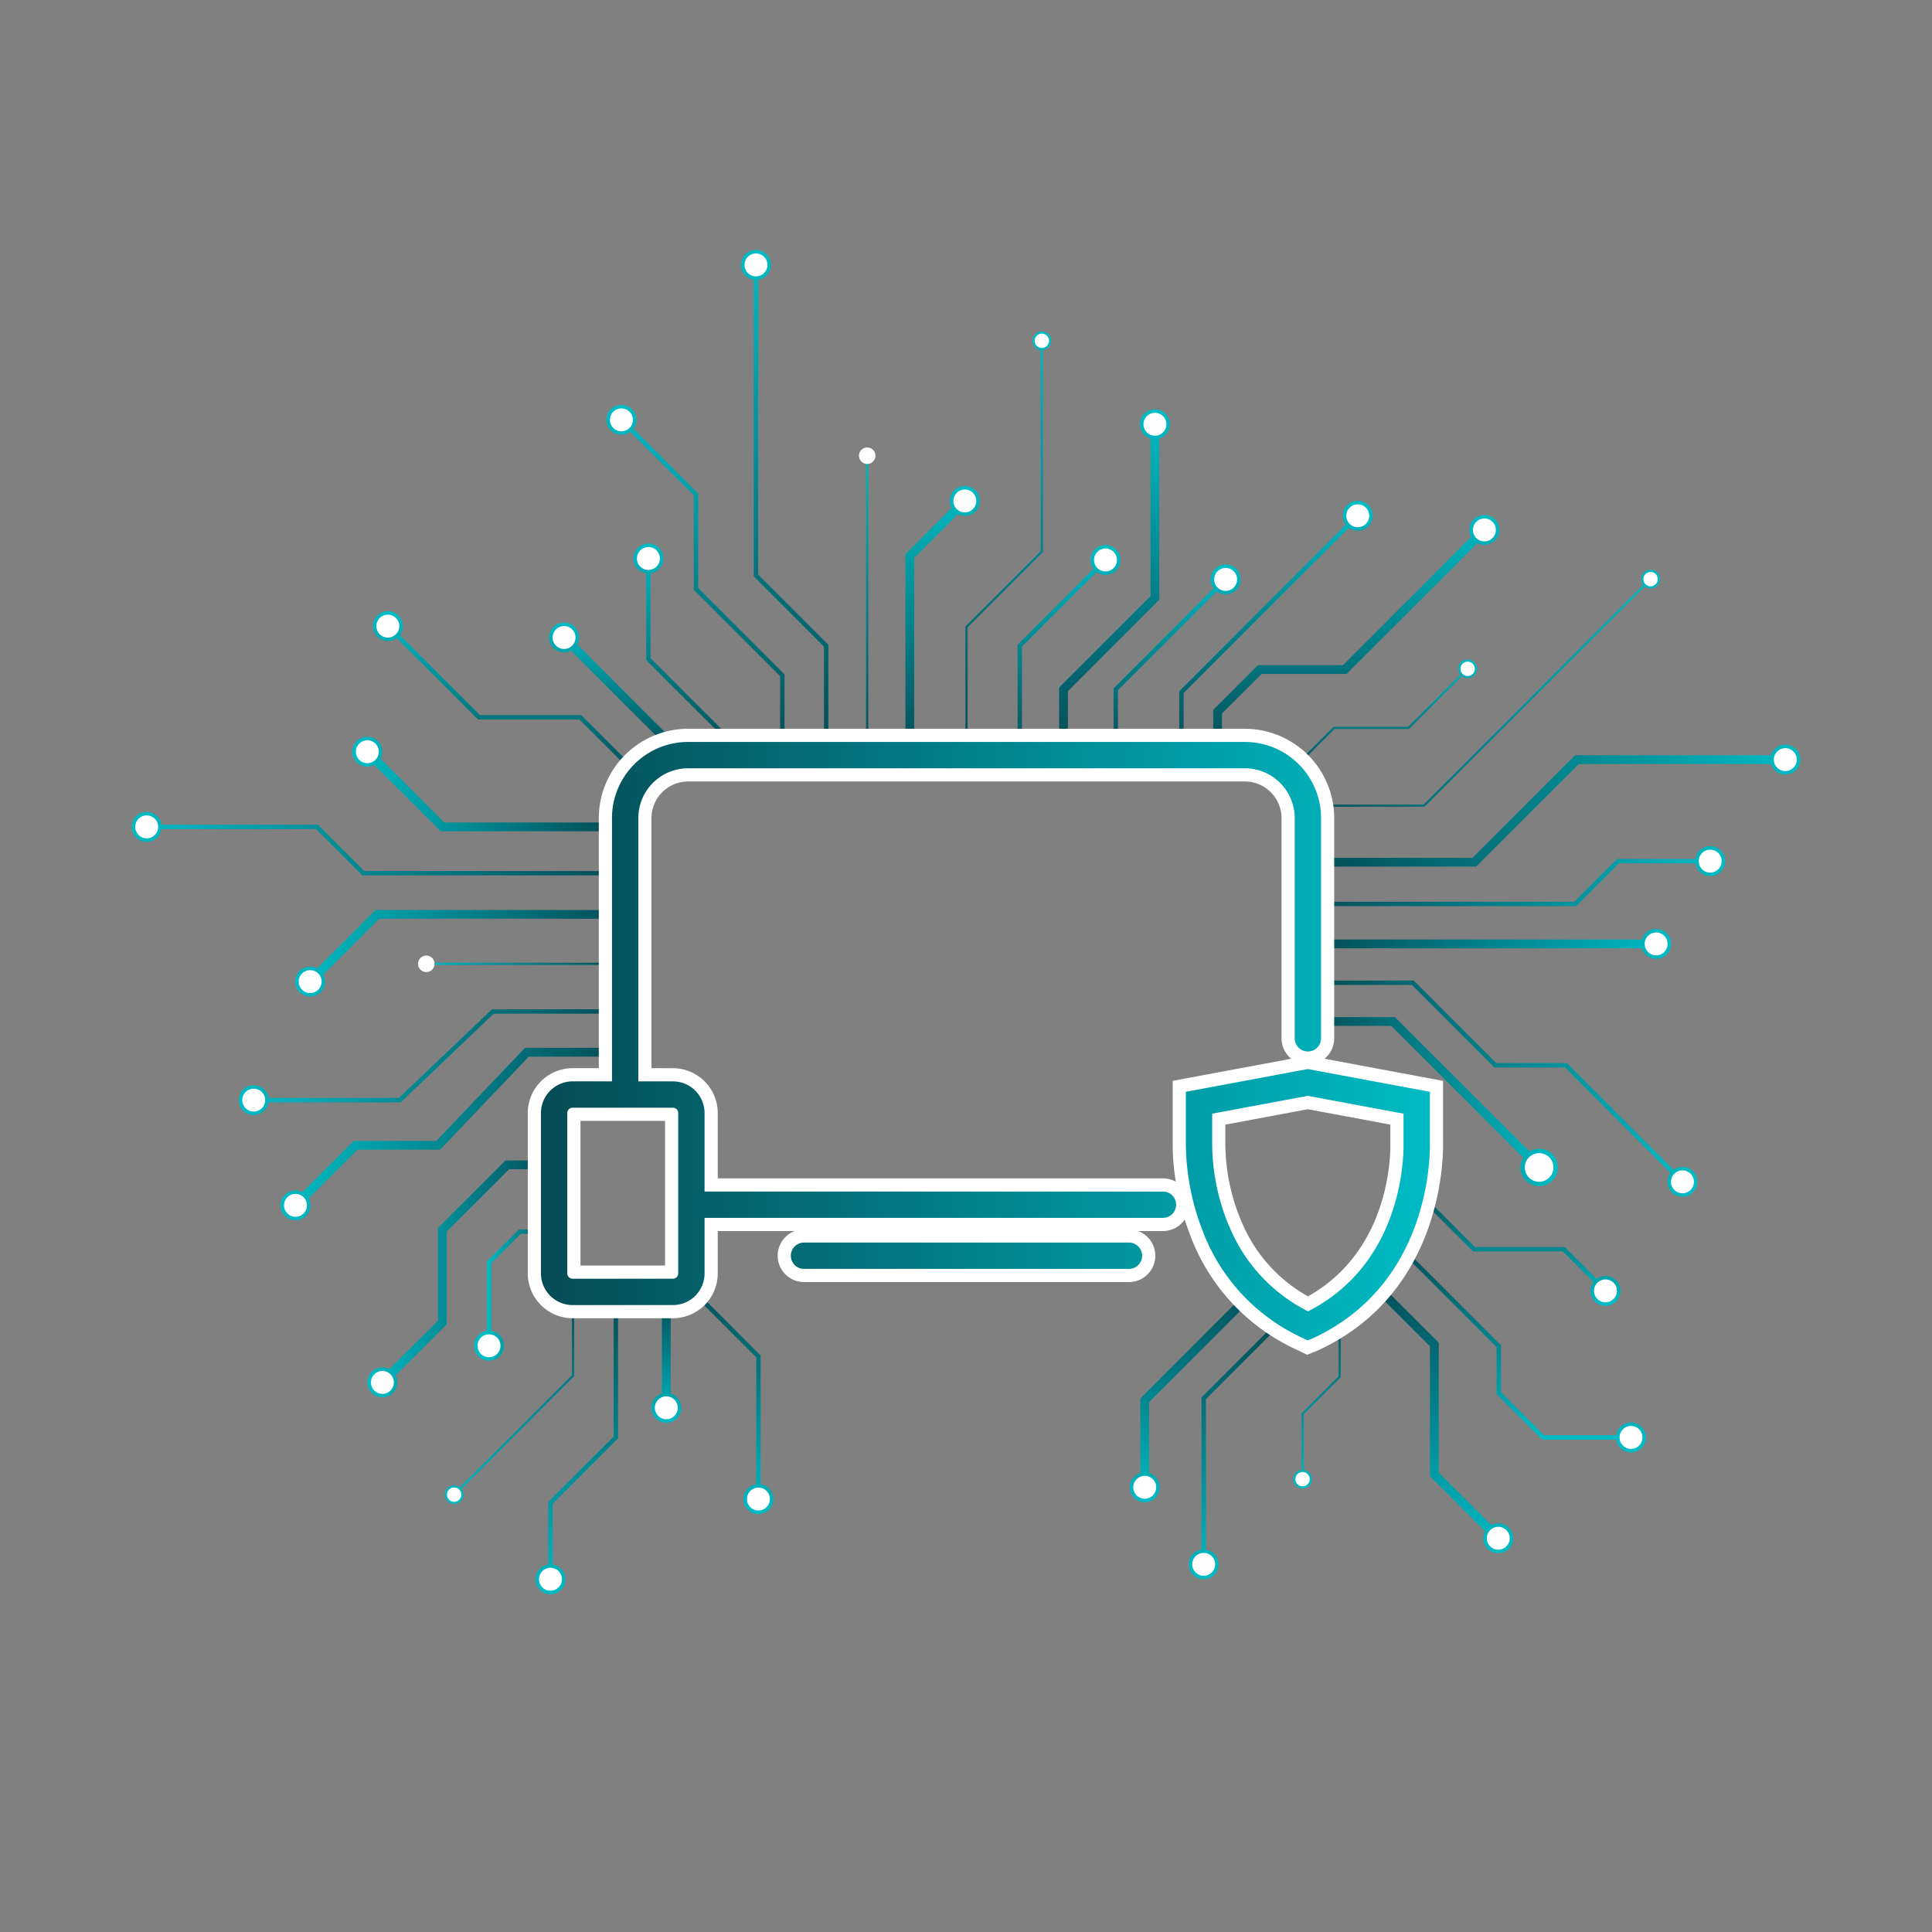 <svg viewBox="0 0 440 440" xmlns:xlink="http://www.w3.org/1999/xlink" xmlns="http://www.w3.org/2000/svg"><rect x="0" y="0" width="440" height="440" fill="#808080" stroke="none"/><defs><linearGradient gradientUnits="userSpaceOnUse" y2="292.42" x2="273.441" y1="342.127" x1="273.441" id="linear-gradient-q"><stop stop-color="#00bcc5" offset="0"></stop><stop stop-color="#054b55" offset="1"></stop></linearGradient><linearGradient xlink:href="#linear-gradient-q" y2="292.42" x2="260.706" y1="342.127" x1="260.706" id="linear-gradient-2q"></linearGradient><linearGradient xlink:href="#linear-gradient-q" y2="300.293" x2="282.964" y1="359.674" x1="282.964" id="linear-gradient-3q"></linearGradient><linearGradient xlink:href="#linear-gradient-q" y2="300.293" x2="274.134" y1="359.674" x1="274.134" id="linear-gradient-4q"></linearGradient><linearGradient xlink:href="#linear-gradient-q" y2="290.569" x2="326.54" y1="353.447" x1="326.54" id="linear-gradient-5q"></linearGradient><linearGradient xlink:href="#linear-gradient-q" y2="290.569" x2="341.222" y1="353.447" x1="341.222" id="linear-gradient-6q"></linearGradient><linearGradient xlink:href="#linear-gradient-q" y2="282.632" x2="344.508" y1="327.868" x1="344.508" id="linear-gradient-7q"></linearGradient><linearGradient xlink:href="#linear-gradient-q" y2="282.632" x2="371.452" y1="327.868" x1="371.452" id="linear-gradient-8q"></linearGradient><linearGradient xlink:href="#linear-gradient-q" y2="270.481" x2="343.889" y1="296.754" x1="343.889" id="linear-gradient-9q"></linearGradient><linearGradient xlink:href="#linear-gradient-q" y2="270.481" x2="365.636" y1="296.754" x1="365.636" id="linear-gradient-10q"></linearGradient><linearGradient xlink:href="#linear-gradient-q" y2="295.677" x2="300.87" y1="338.997" x1="300.87" id="linear-gradient-11q"></linearGradient><linearGradient xlink:href="#linear-gradient-q" y2="295.677" x2="296.651" y1="338.997" x1="296.651" id="linear-gradient-12q"></linearGradient><linearGradient gradientUnits="userSpaceOnUse" y2="200.991" x2="392.889" y1="200.991" x1="296.3" id="linear-gradient-13q"><stop stop-color="#054b55" offset="0"></stop><stop stop-color="#00bcc5" offset="1"></stop></linearGradient><linearGradient xlink:href="#linear-gradient-13q" y2="196.117" x2="392.889" y1="196.117" x1="296.3" id="linear-gradient-14q"></linearGradient><linearGradient xlink:href="#linear-gradient-13q" y2="214.967" x2="380.579" y1="214.967" x1="298.369" id="linear-gradient-15q"></linearGradient><linearGradient xlink:href="#linear-gradient-13q" y2="214.967" x2="380.579" y1="214.967" x1="298.369" id="linear-gradient-16q"></linearGradient><linearGradient xlink:href="#linear-gradient-13q" y2="249.186" x2="354.245" y1="249.186" x1="298.089" id="linear-gradient-17q"></linearGradient><linearGradient xlink:href="#linear-gradient-13q" y2="265.879" x2="354.245" y1="265.879" x1="298.089" id="linear-gradient-18q"></linearGradient><linearGradient xlink:href="#linear-gradient-13q" y2="246.471" x2="385.93" y1="246.471" x1="298.369" id="linear-gradient-19q"></linearGradient><linearGradient xlink:href="#linear-gradient-13q" y2="269.151" x2="385.93" y1="269.151" x1="298.369" id="linear-gradient-20q"></linearGradient><linearGradient xlink:href="#linear-gradient-13q" y2="184.68" x2="410" y1="184.68" x1="297.86" id="linear-gradient-21q"></linearGradient><linearGradient xlink:href="#linear-gradient-13q" y2="172.997" x2="410" y1="172.997" x1="297.86" id="linear-gradient-22q"></linearGradient><linearGradient xlink:href="#linear-gradient-q" y2="256.988" x2="141.83" y1="256.988" x1="64.18" id="linear-gradient-23q"></linearGradient><linearGradient xlink:href="#linear-gradient-q" y2="274.513" x2="141.83" y1="274.513" x1="64.18" id="linear-gradient-24q"></linearGradient><linearGradient xlink:href="#linear-gradient-q" y2="240.452" x2="141.83" y1="240.452" x1="54.379" id="linear-gradient-25q"></linearGradient><linearGradient xlink:href="#linear-gradient-q" y2="250.553" x2="141.83" y1="250.553" x1="54.379" id="linear-gradient-26q"></linearGradient><linearGradient xlink:href="#linear-gradient-q" y2="219.506" x2="141.83" y1="219.506" x1="94.959" id="linear-gradient-27q"></linearGradient><linearGradient xlink:href="#linear-gradient-q" y2="215.812" x2="141.83" y1="215.812" x1="67.517" id="linear-gradient-29q"></linearGradient><linearGradient xlink:href="#linear-gradient-q" y2="223.555" x2="141.83" y1="223.555" x1="67.517" id="linear-gradient-30q"></linearGradient><linearGradient xlink:href="#linear-gradient-q" y2="193.59" x2="141.83" y1="193.59" x1="30" id="linear-gradient-31q"></linearGradient><linearGradient xlink:href="#linear-gradient-q" y2="188.315" x2="141.83" y1="188.315" x1="30" id="linear-gradient-32q"></linearGradient><linearGradient xlink:href="#linear-gradient-q" y2="179.843" x2="139.374" y1="179.843" x1="80.539" id="linear-gradient-33q"></linearGradient><linearGradient xlink:href="#linear-gradient-q" y2="171.198" x2="139.374" y1="171.198" x1="80.539" id="linear-gradient-34q"></linearGradient><linearGradient xlink:href="#linear-gradient-13q" y2="139.832" x2="117.072" y1="177.468" x1="117.072" id="linear-gradient-35q"></linearGradient><linearGradient xlink:href="#linear-gradient-13q" y2="139.832" x2="88.325" y1="177.468" x1="88.325" id="linear-gradient-36q"></linearGradient><linearGradient xlink:href="#linear-gradient-13q" y2="142.072" x2="141.402" y1="171.896" x1="141.402" id="linear-gradient-37q"></linearGradient><linearGradient xlink:href="#linear-gradient-13q" y2="142.072" x2="128.462" y1="171.896" x1="128.462" id="linear-gradient-38q"></linearGradient><linearGradient xlink:href="#linear-gradient-13q" y2="123.785" x2="158.136" y1="171.543" x1="158.136" id="linear-gradient-39q"></linearGradient><linearGradient xlink:href="#linear-gradient-13q" y2="123.785" x2="147.671" y1="171.543" x1="147.671" id="linear-gradient-40q"></linearGradient><linearGradient xlink:href="#linear-gradient-13q" y2="92.859" x2="159.857" y1="171.189" x1="159.857" id="linear-gradient-41q"></linearGradient><linearGradient xlink:href="#linear-gradient-13q" y2="92.859" x2="141.524" y1="171.189" x1="141.524" id="linear-gradient-42q"></linearGradient><linearGradient xlink:href="#linear-gradient-13q" y2="56.925" x2="180.162" y1="171.189" x1="180.162" id="linear-gradient-43q"></linearGradient><linearGradient xlink:href="#linear-gradient-13q" y2="56.925" x2="172.167" y1="171.189" x1="172.167" id="linear-gradient-44q"></linearGradient><linearGradient xlink:href="#linear-gradient-13q" y2="101.652" x2="197.499" y1="171.997" x1="197.499" id="linear-gradient-45q"></linearGradient><linearGradient xlink:href="#linear-gradient-13q" y2="110.97" x2="213.385" y1="171.997" x1="213.385" id="linear-gradient-47q"></linearGradient><linearGradient xlink:href="#linear-gradient-13q" y2="110.964" x2="219.734" y1="171.991" x1="219.734" id="linear-gradient-48q"></linearGradient><linearGradient xlink:href="#linear-gradient-13q" y2="75.484" x2="228.695" y1="171.997" x1="228.695" id="linear-gradient-49q"></linearGradient><linearGradient xlink:href="#linear-gradient-13q" y2="75.484" x2="237.276" y1="171.997" x1="237.276" id="linear-gradient-50q"></linearGradient><linearGradient xlink:href="#linear-gradient-13q" y2="124.766" x2="241.998" y1="172.997" x1="241.998" id="linear-gradient-51q"></linearGradient><linearGradient xlink:href="#linear-gradient-13q" y2="124.766" x2="251.77" y1="172.997" x1="251.77" id="linear-gradient-52q"></linearGradient><linearGradient xlink:href="#linear-gradient-13q" y2="157.69" x2="377.589" y1="157.69" x1="297.86" id="linear-gradient-53q"></linearGradient><linearGradient xlink:href="#linear-gradient-13q" y2="131.894" x2="377.59" y1="131.894" x1="297.86" id="linear-gradient-54q"></linearGradient><linearGradient xlink:href="#linear-gradient-13q" y2="114.699" x2="289.129" y1="171.189" x1="289.129" id="linear-gradient-55q"></linearGradient><linearGradient xlink:href="#linear-gradient-13q" y2="114.699" x2="309.22" y1="171.189" x1="309.22" id="linear-gradient-56q"></linearGradient><linearGradient xlink:href="#linear-gradient-13q" y2="93.212" x2="252.62" y1="171.189" x1="252.62" id="linear-gradient-57q"></linearGradient><linearGradient xlink:href="#linear-gradient-13q" y2="93.213" x2="263.024" y1="171.189" x1="263.024" id="linear-gradient-58q"></linearGradient><linearGradient xlink:href="#linear-gradient-13q" y2="129.196" x2="266.607" y1="171.189" x1="266.607" id="linear-gradient-59q"></linearGradient><linearGradient xlink:href="#linear-gradient-13q" y2="129.196" x2="279.127" y1="171.189" x1="279.127" id="linear-gradient-60q"></linearGradient><linearGradient xlink:href="#linear-gradient-13q" y2="150.644" x2="314.032" y1="176.036" x1="314.032" id="linear-gradient-61q"></linearGradient><linearGradient xlink:href="#linear-gradient-13q" y2="150.644" x2="334.247" y1="176.036" x1="334.247" id="linear-gradient-62q"></linearGradient><linearGradient xlink:href="#linear-gradient-13q" y2="117.573" x2="307.596" y1="171.189" x1="307.596" id="linear-gradient-63q"></linearGradient><linearGradient xlink:href="#linear-gradient-13q" y2="117.573" x2="338.063" y1="171.189" x1="338.063" id="linear-gradient-64q"></linearGradient><linearGradient xlink:href="#linear-gradient-q" y2="289.973" x2="126.052" y1="289.973" x1="83.968" id="linear-gradient-65q"></linearGradient><linearGradient xlink:href="#linear-gradient-q" y2="314.836" x2="126.052" y1="314.836" x1="83.968" id="linear-gradient-66q"></linearGradient><linearGradient xlink:href="#linear-gradient-q" y2="293.325" x2="126.052" y1="293.325" x1="110.873" id="linear-gradient-67q"></linearGradient><linearGradient xlink:href="#linear-gradient-q" y2="306.49" x2="126.052" y1="306.49" x1="110.873" id="linear-gradient-68q"></linearGradient><linearGradient xlink:href="#linear-gradient-q" y2="295.194" x2="116.964" y1="342.082" x1="116.964" id="linear-gradient-69q"></linearGradient><linearGradient xlink:href="#linear-gradient-q" y2="295.194" x2="103.424" y1="342.082" x1="103.424" id="linear-gradient-70q"></linearGradient><linearGradient xlink:href="#linear-gradient-q" y2="295.39" x2="151.748" y1="324.025" x1="151.748" id="linear-gradient-71q"></linearGradient><linearGradient xlink:href="#linear-gradient-q" y2="295.391" x2="151.748" y1="324.025" x1="151.748" id="linear-gradient-72q"></linearGradient><linearGradient xlink:href="#linear-gradient-q" y2="291.84" x2="164.441" y1="344.81" x1="164.441" id="linear-gradient-73q"></linearGradient><linearGradient xlink:href="#linear-gradient-q" y2="291.84" x2="172.727" y1="344.81" x1="172.727" id="linear-gradient-74q"></linearGradient><linearGradient xlink:href="#linear-gradient-q" y2="295.194" x2="132.809" y1="363.075" x1="132.809" id="linear-gradient-75q"></linearGradient><linearGradient xlink:href="#linear-gradient-q" y2="295.194" x2="125.361" y1="363.075" x1="125.361" id="linear-gradient-76q"></linearGradient><linearGradient xlink:href="#linear-gradient-13q" y2="237.192" x2="327.153" y1="237.192" x1="121.697" id="linear-gradient-77q"></linearGradient></defs><polyline stroke="url(#linear-gradient-q)" stroke-width="2" stroke-miterlimit="10" fill="none" points="286.468 293.127 260.706 318.889 260.706 338.889"></polyline><path fill="#fff" d="M257.7,338.719a3.008,3.008,0,1,0,3.008-3.008A3.008,3.008,0,0,0,257.7,338.719Z"></path><path fill="url(#linear-gradient-2q)" d="M257.3,338.719a3.408,3.408,0,1,1,3.408,3.408,3.412,3.412,0,0,1-3.408-3.408Zm6.016,0a2.608,2.608,0,1,0-2.608,2.608,2.61,2.61,0,0,0,2.608-2.608Z"></path><polyline stroke="url(#linear-gradient-3q)" stroke-miterlimit="10" fill="none" points="291.94 300.646 274.134 318.453 274.134 356.436"></polyline><circle fill="#fff" r="3.008" cy="356.266" cx="274.134"></circle><path fill="url(#linear-gradient-4q)" d="M270.726,356.266a3.408,3.408,0,1,1,3.408,3.408,3.412,3.412,0,0,1-3.408-3.408Zm6.015,0a2.608,2.608,0,1,0-2.607,2.608,2.61,2.61,0,0,0,2.607-2.608Z"></path><polyline stroke="url(#linear-gradient-5q)" stroke-width="2" stroke-miterlimit="10" fill="none" points="311.737 291.276 326.665 306.204 326.665 335.773 341.343 350.451"></polyline><path fill="#fff" d="M339.1,352.457a3.008,3.008,0,1,0,0-4.254A3.008,3.008,0,0,0,339.1,352.457Z"></path><path fill="url(#linear-gradient-6q)" d="M338.812,352.74a3.408,3.408,0,1,1,4.82,0,3.413,3.413,0,0,1-4.82,0Zm4.254-4.254a2.608,2.608,0,1,0,0,3.688,2.61,2.61,0,0,0,0-3.688Z"></path><polyline stroke="url(#linear-gradient-7q)" stroke-miterlimit="10" fill="none" points="317.747 282.985 341.339 306.578 341.339 317.283 351.424 327.368 371.622 327.368"></polyline><path fill="#fff" d="M371.452,330.376a3.008,3.008,0,1,0-3.008-3.008A3.008,3.008,0,0,0,371.452,330.376Z"></path><path fill="url(#linear-gradient-8q)" d="M371.452,330.776a3.408,3.408,0,1,1,3.408-3.408,3.412,3.412,0,0,1-3.408,3.408Zm0-6.016a2.608,2.608,0,1,0,2.608,2.608,2.611,2.611,0,0,0-2.608-2.608Z"></path><polyline stroke="url(#linear-gradient-9q)" stroke-miterlimit="10" fill="none" points="322.021 270.835 335.68 284.494 356.139 284.494 365.757 294.111"></polyline><path fill="#fff" d="M363.509,296.118a3.008,3.008,0,1,0,0-4.254A3.009,3.009,0,0,0,363.509,296.118Z"></path><path fill="url(#linear-gradient-10q)" d="M363.226,296.4a3.408,3.408,0,1,1,4.82,0,3.413,3.413,0,0,1-4.82,0Zm4.254-4.253a2.608,2.608,0,1,0,0,3.688,2.61,2.61,0,0,0,0-3.688Z"></path><polyline stroke="url(#linear-gradient-11q)" stroke-width="0.5" stroke-miterlimit="10" fill="none" points="305.089 295.677 305.089 313.549 296.651 321.987 296.651 336.973"></polyline><path fill="#fff" d="M294.771,336.867a1.88,1.88,0,1,0,1.88-1.88A1.88,1.88,0,0,0,294.771,336.867Z"></path><path fill="url(#linear-gradient-12q)" d="M294.521,336.867a2.13,2.13,0,1,1,2.13,2.13,2.132,2.132,0,0,1-2.13-2.13Zm3.76,0a1.63,1.63,0,1,0-1.63,1.63,1.632,1.632,0,0,0,1.63-1.63Z"></path><polyline stroke="url(#linear-gradient-13q)" stroke-miterlimit="10" fill="none" points="296.3 205.864 358.754 205.864 368.5 196.117 389.652 196.117"></polyline><path fill="#fff" d="M389.481,199.125a3.008,3.008,0,1,0-3.007-3.008A3.008,3.008,0,0,0,389.481,199.125Z"></path><path fill="url(#linear-gradient-14q)" d="M389.481,199.525a3.408,3.408,0,1,1,3.408-3.408,3.411,3.411,0,0,1-3.408,3.408Zm0-6.015a2.608,2.608,0,1,0,2.608,2.607,2.609,2.609,0,0,0-2.608-2.607Z"></path><line stroke="url(#linear-gradient-15q)" stroke-width="2" stroke-miterlimit="10" fill="none" y2="214.967" x2="377.341" y1="214.967" x1="298.369"></line><circle fill="#fff" r="3.008" cy="214.967" cx="377.171"></circle><path fill="url(#linear-gradient-16q)" d="M377.171,218.375a3.408,3.408,0,1,1,3.408-3.408,3.412,3.412,0,0,1-3.408,3.408Zm0-6.016a2.608,2.608,0,1,0,2.608,2.608,2.611,2.611,0,0,0-2.608-2.608Z"></path><polyline stroke="url(#linear-gradient-17q)" stroke-width="2" stroke-miterlimit="10" fill="none" points="298.089 232.635 317.282 232.635 350.677 266.03"></polyline><path fill="#fff" d="M347.867,268.538a3.76,3.76,0,1,0,0-5.317A3.761,3.761,0,0,0,347.867,268.538Z"></path><path fill="url(#linear-gradient-18q)" d="M347.514,268.891a4.26,4.26,0,1,1,6.024,0,4.264,4.264,0,0,1-6.024,0Zm5.317-5.317a3.26,3.26,0,1,0,0,4.61,3.263,3.263,0,0,0,0-4.61C351.56,262.3,354.1,264.846,352.831,263.574Z"></path><polyline stroke="url(#linear-gradient-19q)" stroke-miterlimit="10" fill="none" points="298.369 223.816 321.754 223.816 340.558 242.62 356.636 242.62 383.287 269.272"></polyline><circle fill="#fff" r="3.008" cy="269.151" cx="383.167"></circle><path fill="url(#linear-gradient-20q)" d="M380.757,271.561a3.408,3.408,0,1,1,4.82,0,3.413,3.413,0,0,1-4.82,0Zm4.254-4.254a2.608,2.608,0,1,0,0,3.688,2.61,2.61,0,0,0,0-3.688Z"></path><polyline stroke="url(#linear-gradient-21q)" stroke-width="2" stroke-miterlimit="10" fill="none" points="297.86 196.363 335.779 196.363 359.145 172.997 406.763 172.997"></polyline><path fill="#fff" d="M406.592,176A3.008,3.008,0,1,0,403.584,173,3.008,3.008,0,0,0,406.592,176Z"></path><path fill="url(#linear-gradient-22q)" d="M406.592,176.4A3.408,3.408,0,1,1,410,173a3.412,3.412,0,0,1-3.408,3.407Zm0-6.015A2.608,2.608,0,1,0,409.2,173a2.61,2.61,0,0,0-2.608-2.608Z"></path><polyline stroke="url(#linear-gradient-23q)" stroke-width="2" stroke-miterlimit="10" fill="none" points="141.83 239.635 120.002 239.635 99.806 260.832 80.978 260.832 67.176 274.633"></polyline><circle fill="#fff" r="3.008" cy="274.513" cx="67.296"></circle><path fill="url(#linear-gradient-24q)" d="M64.887,272.1a3.408,3.408,0,1,1,0,4.82,3.413,3.413,0,0,1,0-4.82Zm4.253,4.254a2.608,2.608,0,1,0-3.688,0,2.61,2.61,0,0,0,3.688,0Z"></path><polyline stroke="url(#linear-gradient-25q)" stroke-miterlimit="10" fill="none" points="141.83 230.35 112.251 230.35 91.049 250.553 57.616 250.553"></polyline><path fill="#fff" d="M57.787,247.545a3.008,3.008,0,1,0,3.008,3.008A3.008,3.008,0,0,0,57.787,247.545Z"></path><path fill="url(#linear-gradient-26q)" d="M57.787,247.145a3.408,3.408,0,1,1-3.408,3.408,3.412,3.412,0,0,1,3.408-3.408Zm0,6.015a2.608,2.608,0,1,0-2.608-2.607,2.61,2.61,0,0,0,2.608,2.607Z"></path><line stroke="url(#linear-gradient-27q)" stroke-width="0.5" stroke-miterlimit="10" fill="none" y2="219.506" x2="96.982" y1="219.506" x1="141.83"></line><path fill="#fff" d="M97.089,217.626a1.88,1.88,0,1,0,1.88,1.88A1.88,1.88,0,0,0,97.089,217.626Z"></path><path fill="url(#linear-gradient-27q)" d="M97.089,217.376a2.13,2.13,0,1,1-2.13,2.13,2.133,2.133,0,0,1,2.13-2.13Zm0,3.76a1.63,1.63,0,1,0-1.63-1.63,1.632,1.632,0,0,0,1.63,1.63Z"></path><polyline stroke="url(#linear-gradient-29q)" stroke-width="2" stroke-miterlimit="10" fill="none" points="141.83 208.241 85.947 208.241 70.513 223.675"></polyline><circle fill="#fff" transform="translate(-155.761 284.475) rotate(-87.527)" r="3.008" cy="223.555" cx="70.633"></circle><path fill="url(#linear-gradient-30q)" d="M68.224,221.145a3.408,3.408,0,1,1,0,4.819,3.411,3.411,0,0,1,0-4.819C69.552,219.816,66.9,222.473,68.224,221.145Zm4.253,4.254a2.608,2.608,0,1,0-3.688,0,2.61,2.61,0,0,0,3.688,0Z"></path><polyline stroke="url(#linear-gradient-31q)" stroke-miterlimit="10" fill="none" points="141.83 198.864 82.735 198.864 72.187 188.315 33.237 188.315"></polyline><path fill="#fff" d="M33.408,185.307a3.008,3.008,0,1,0,3.008,3.008A3.008,3.008,0,0,0,33.408,185.307Z"></path><path fill="url(#linear-gradient-32q)" d="M33.408,184.907A3.408,3.408,0,1,1,30,188.315a3.412,3.412,0,0,1,3.408-3.408Zm0,6.016a2.608,2.608,0,1,0-2.608-2.608,2.61,2.61,0,0,0,2.608,2.608Z"></path><polyline stroke="url(#linear-gradient-33q)" stroke-width="2" stroke-miterlimit="10" fill="none" points="139.374 188.315 100.773 188.315 83.535 171.077"></polyline><path fill="#fff" d="M85.782,169.071a3.008,3.008,0,1,0,0,4.254A3.009,3.009,0,0,0,85.782,169.071Z"></path><path fill="url(#linear-gradient-34q)" d="M86.065,168.788a3.408,3.408,0,1,1-4.819,0,3.412,3.412,0,0,1,4.819,0Zm-4.254,4.254a2.608,2.608,0,1,0,0-3.688,2.61,2.61,0,0,0,0,3.688Z"></path><polyline stroke="url(#linear-gradient-35q)" stroke-miterlimit="10" fill="none" points="145.94 177.115 132.184 163.359 109.088 163.359 88.204 142.474"></polyline><path fill="#fff" d="M90.452,140.468a3.008,3.008,0,1,0,0,4.254A3.009,3.009,0,0,0,90.452,140.468Z"></path><path fill="url(#linear-gradient-36q)" d="M90.734,140.185a3.408,3.408,0,1,1-4.819,0,3.412,3.412,0,0,1,4.819,0Zm-4.253,4.254a2.608,2.608,0,1,0,0-3.688,2.61,2.61,0,0,0,0,3.688Z"></path><line stroke="url(#linear-gradient-37q)" stroke-width="2" stroke-miterlimit="10" fill="none" y2="145.068" x2="128.342" y1="171.189" x1="154.462"></line><path fill="#fff" d="M130.589,143.062a3.008,3.008,0,1,0,0,4.254A3.008,3.008,0,0,0,130.589,143.062Z"></path><path fill="url(#linear-gradient-38q)" d="M130.872,142.779a3.408,3.408,0,1,1-4.82,0,3.413,3.413,0,0,1,4.82,0C132.2,144.108,129.543,141.45,130.872,142.779Zm-4.254,4.254a2.608,2.608,0,1,0,0-3.688,2.61,2.61,0,0,0,0,3.688Z"></path><polyline stroke="url(#linear-gradient-39q)" stroke-miterlimit="10" fill="none" points="168.748 171.189 147.671 150.112 147.671 127.023"></polyline><circle fill="#fff" r="3.008" cy="127.193" cx="147.671"></circle><path fill="url(#linear-gradient-40q)" d="M151.079,127.193a3.408,3.408,0,1,1-3.408-3.408,3.412,3.412,0,0,1,3.408,3.408Zm-6.016,0a2.608,2.608,0,1,0,2.608-2.608,2.611,2.611,0,0,0-2.608,2.608Z"></path><polyline stroke="url(#linear-gradient-41q)" stroke-miterlimit="10" fill="none" points="178.164 171.189 178.164 153.776 158.507 134.119 158.507 112.605 141.404 95.502"></polyline><path fill="#fff" d="M143.651,93.5a3.008,3.008,0,1,0,0,4.254A3.009,3.009,0,0,0,143.651,93.5Z"></path><path fill="url(#linear-gradient-42q)" d="M143.934,93.212a3.408,3.408,0,1,1-4.82,0,3.414,3.414,0,0,1,4.82,0C145.262,94.541,142.6,91.884,143.934,93.212Zm-4.254,4.254a2.608,2.608,0,1,0,0-3.688,2.61,2.61,0,0,0,0,3.688Z"></path><polyline stroke="url(#linear-gradient-43q)" stroke-miterlimit="10" fill="none" points="188.158 171.189 188.158 147.049 172.167 131.058 172.167 60.163"></polyline><path fill="#fff" d="M175.175,60.333a3.008,3.008,0,1,0-3.008,3.008A3.008,3.008,0,0,0,175.175,60.333Z"></path><path fill="url(#linear-gradient-44q)" d="M175.575,60.333a3.408,3.408,0,1,1-3.408-3.407,3.412,3.412,0,0,1,3.408,3.407Zm-6.016,0a2.608,2.608,0,1,0,2.608-2.608,2.61,2.61,0,0,0-2.608,2.608Z"></path><line stroke="url(#linear-gradient-45q)" stroke-width="0.5" stroke-miterlimit="10" fill="none" y2="103.675" x2="197.499" y1="171.997" x1="197.499"></line><circle fill="#fff" r="1.88" cy="103.782" cx="197.499"></circle><path fill="url(#linear-gradient-45q)" d="M199.629,103.782a2.13,2.13,0,1,1-2.13-2.13,2.132,2.132,0,0,1,2.13,2.13Zm-3.759,0a1.63,1.63,0,1,0,1.629-1.63,1.631,1.631,0,0,0-1.629,1.63Z"></path><polyline stroke="url(#linear-gradient-47q)" stroke-width="2" stroke-miterlimit="10" fill="none" points="207.207 171.997 207.207 126.613 219.855 113.966"></polyline><path fill="#fff" d="M221.861,116.214a3.008,3.008,0,1,0-4.254,0A3.009,3.009,0,0,0,221.861,116.214Z"></path><path fill="url(#linear-gradient-48q)" d="M222.144,116.5a3.408,3.408,0,1,1,0-4.819,3.412,3.412,0,0,1,0,4.819Zm-4.254-4.253a2.608,2.608,0,1,0,3.688,0,2.61,2.61,0,0,0-3.688,0Z"></path><polyline stroke="url(#linear-gradient-49q)" stroke-width="0.5" stroke-miterlimit="10" fill="none" points="220.114 171.997 220.114 142.779 237.276 125.617 237.276 77.508"></polyline><circle fill="#fff" r="1.88" cy="77.614" cx="237.276"></circle><path fill="url(#linear-gradient-50q)" d="M239.406,77.614a2.13,2.13,0,1,1-2.13-2.13,2.132,2.132,0,0,1,2.13,2.13Zm-3.76,0a1.63,1.63,0,1,0,1.63-1.63,1.632,1.632,0,0,0-1.63,1.63Z"></path><polyline stroke="url(#linear-gradient-51q)" stroke-miterlimit="10" fill="none" points="232.251 172.997 232.251 147.049 251.891 127.409"></polyline><path fill="#fff" d="M253.9,129.656a3.008,3.008,0,1,0-4.253,0A3.008,3.008,0,0,0,253.9,129.656Z"></path><path fill="url(#linear-gradient-52q)" d="M254.18,129.939a3.408,3.408,0,1,1,0-4.82,3.413,3.413,0,0,1,0,4.82C252.851,131.267,255.509,128.61,254.18,129.939Zm-4.254-4.254a2.608,2.608,0,1,0,3.688,0,2.61,2.61,0,0,0-3.688,0Z"></path><polyline stroke="url(#linear-gradient-53q)" stroke-width="0.5" stroke-miterlimit="10" fill="none" points="297.86 183.487 324.313 183.487 375.982 131.819"></polyline><path fill="#fff" d="M377.236,133.223a1.88,1.88,0,1,0-2.659,0A1.879,1.879,0,0,0,377.236,133.223Z"></path><path fill="url(#linear-gradient-54q)" d="M377.413,133.4a2.13,2.13,0,1,1,0-3.012,2.133,2.133,0,0,1,0,3.012C376.582,134.23,378.243,132.57,377.413,133.4Zm-2.659-2.659a1.63,1.63,0,1,0,2.305,0,1.633,1.633,0,0,0-2.305,0C374.119,131.377,375.39,130.106,374.754,130.741Z"></path><polyline stroke="url(#linear-gradient-55q)" stroke-miterlimit="10" fill="none" points="269.065 171.189 269.065 157.618 309.34 117.342"></polyline><path fill="#fff" d="M311.347,119.589a3.008,3.008,0,1,0-4.254,0A3.008,3.008,0,0,0,311.347,119.589Z"></path><path fill="url(#linear-gradient-56q)" d="M311.629,119.872a3.408,3.408,0,1,1,0-4.819,3.411,3.411,0,0,1,0,4.819C310.3,121.2,312.958,118.544,311.629,119.872Zm-4.253-4.254a2.608,2.608,0,1,0,3.688,0,2.61,2.61,0,0,0-3.688,0Z"></path><polyline stroke="url(#linear-gradient-57q)" stroke-width="2" stroke-miterlimit="10" fill="none" points="242.215 171.189 242.215 156.984 263.024 136.175 263.024 96.45"></polyline><circle fill="#fff" r="3.008" cy="96.62" cx="263.024"></circle><path fill="url(#linear-gradient-58q)" d="M266.432,96.62a3.408,3.408,0,1,1-3.408-3.408,3.412,3.412,0,0,1,3.408,3.408Zm-6.016,0a2.608,2.608,0,1,0,2.608-2.607,2.61,2.61,0,0,0-2.608,2.607Z"></path><polyline stroke="url(#linear-gradient-59q)" stroke-miterlimit="10" fill="none" points="254.114 171.189 254.114 156.972 279.247 131.839"></polyline><path fill="#fff" d="M281.253,134.086a3.008,3.008,0,1,0-4.253,0A3.008,3.008,0,0,0,281.253,134.086Z"></path><path fill="url(#linear-gradient-60q)" d="M281.536,134.369a3.408,3.408,0,1,1,0-4.819,3.411,3.411,0,0,1,0,4.819C280.208,135.7,282.865,133.04,281.536,134.369Zm-4.253-4.254a2.608,2.608,0,1,0,3.688,0,2.61,2.61,0,0,0-3.688,0Z"></path><polyline stroke="url(#linear-gradient-61q)" stroke-width="0.5" stroke-miterlimit="10" fill="none" points="293.742 175.859 303.824 165.776 320.798 165.776 334.322 152.252"></polyline><circle fill="#fff" transform="translate(132.147 459.052) rotate(-81.12)" r="1.88" cy="152.327" cx="334.247"></circle><path fill="url(#linear-gradient-62q)" d="M335.753,153.833a2.13,2.13,0,1,1,0-3.012,2.133,2.133,0,0,1,0,3.012Zm-2.659-2.659a1.63,1.63,0,1,0,2.305,0,1.633,1.633,0,0,0-2.305,0C332.459,151.81,333.73,150.539,333.094,151.174Z"></path><polyline stroke="url(#linear-gradient-63q)" stroke-width="2" stroke-miterlimit="10" fill="none" points="277.301 171.189 277.301 162.082 286.893 152.489 306.263 152.489 338.184 120.569"></polyline><path fill="#fff" d="M340.19,122.816a3.008,3.008,0,1,0-4.254,0A3.008,3.008,0,0,0,340.19,122.816Z"></path><path fill="url(#linear-gradient-64q)" d="M340.473,123.1a3.408,3.408,0,1,1,0-4.819,3.412,3.412,0,0,1,0,4.819Zm-4.254-4.253a2.608,2.608,0,1,0,3.688,0,2.61,2.61,0,0,0-3.688,0Z"></path><polyline stroke="url(#linear-gradient-65q)" stroke-width="2" stroke-miterlimit="10" fill="none" points="126.052 265.283 115.53 265.283 100.745 280.069 100.745 301.177 86.964 314.957"></polyline><path fill="#fff" d="M84.958,312.71a3.008,3.008,0,1,0,4.254,0A3.006,3.006,0,0,0,84.958,312.71Z"></path><path fill="url(#linear-gradient-66q)" d="M84.675,312.427a3.408,3.408,0,1,1,0,4.819,3.411,3.411,0,0,1,0-4.819C86,311.1,83.346,313.755,84.675,312.427Zm4.254,4.253a2.608,2.608,0,1,0-3.688,0,2.61,2.61,0,0,0,3.688,0Z"></path><polyline stroke="url(#linear-gradient-67q)" stroke-miterlimit="10" fill="none" points="126.052 280.489 118.394 280.489 111.373 287.511 111.373 306.661"></polyline><circle fill="#fff" r="3.008" cy="306.49" cx="111.373"></circle><path fill="url(#linear-gradient-68q)" d="M107.965,306.49a3.408,3.408,0,1,1,3.408,3.408,3.412,3.412,0,0,1-3.408-3.408Zm6.015,0a2.608,2.608,0,1,0-2.607,2.608,2.61,2.61,0,0,0,2.607-2.608Z"></path><polyline stroke="url(#linear-gradient-69q)" stroke-width="0.5" stroke-miterlimit="10" fill="none" points="130.506 295.194 130.506 313.318 103.349 340.474"></polyline><circle fill="#fff" transform="translate(-241.63 427.035) rotate(-87.194)" r="1.88" cy="340.399" cx="103.424"></circle><path fill="url(#linear-gradient-70q)" d="M101.918,338.893a2.13,2.13,0,1,1,0,3.012,2.133,2.133,0,0,1,0-3.012Zm2.659,2.659a1.63,1.63,0,1,0-2.3,0,1.633,1.633,0,0,0,2.3,0C105.212,340.916,103.941,342.187,104.577,341.552Z"></path><line stroke="url(#linear-gradient-71q)" stroke-width="2" stroke-miterlimit="10" fill="none" y2="320.787" x2="151.748" y1="295.39" x1="151.748"></line><circle fill="#fff" r="3.008" cy="320.617" cx="151.748"></circle><path fill="url(#linear-gradient-72q)" d="M148.34,320.617a3.408,3.408,0,1,1,3.408,3.408,3.412,3.412,0,0,1-3.408-3.408Zm6.016,0a2.608,2.608,0,1,0-2.608,2.608,2.611,2.611,0,0,0,2.608-2.608Z"></path><polyline stroke="url(#linear-gradient-73q)" stroke-miterlimit="10" fill="none" points="156.009 292.194 172.727 308.912 172.727 321.549 172.727 341.573"></polyline><path fill="#fff" d="M169.72,341.4a3.008,3.008,0,1,0,3.007-3.007A3.007,3.007,0,0,0,169.72,341.4Z"></path><path fill="url(#linear-gradient-74q)" d="M169.32,341.4a3.408,3.408,0,1,1,3.407,3.408,3.411,3.411,0,0,1-3.407-3.408Zm6.015,0a2.608,2.608,0,1,0-2.608,2.608,2.61,2.61,0,0,0,2.608-2.608Z"></path><polyline stroke="url(#linear-gradient-75q)" stroke-miterlimit="10" fill="none" points="140.257 295.194 140.257 327.368 125.361 342.265 125.361 359.837"></polyline><circle fill="#fff" r="3.008" cy="359.667" cx="125.361"></circle><path fill="url(#linear-gradient-76q)" d="M121.953,359.667a3.408,3.408,0,1,1,3.408,3.408,3.412,3.412,0,0,1-3.408-3.408Zm6.015,0a2.608,2.608,0,1,0-2.607,2.608,2.61,2.61,0,0,0,2.607-2.608Z"></path><path fill="url(#linear-gradient-77q)" d="M295.974,306.047a45.007,45.007,0,0,1-23.6-25.521,57,57,0,0,1-3.8-20.453V247.4l29.287-5.462,29.286,5.462v12.782c.077,3.323-.04,33.137-27.356,45.882l-2.033.844Zm-18.4-45.78a47.211,47.211,0,0,0,1.918,13.3,44.679,44.679,0,0,0,2.13,5.805,36.175,36.175,0,0,0,16.28,17.584c20.246-10.812,20.31-33.969,20.249-36.6l0-5.475L297.86,251.1l-20.287,3.784ZM130.458,298.72a8.72,8.72,0,0,1-8.761-8.658v-36.63a8.72,8.72,0,0,1,8.761-8.658h7.416V186.322a18.87,18.87,0,0,1,18.849-18.848H283.515A18.867,18.867,0,0,1,302.36,186.32v50.147a4.481,4.481,0,0,1-4.347,4.5l-.155,0a4.5,4.5,0,0,1-4.5-4.5V186.322a9.859,9.859,0,0,0-9.848-9.848H156.723a9.86,9.86,0,0,0-9.849,9.848v58.452H153.2a8.72,8.72,0,0,1,8.76,8.656v16.437H264.853a4.5,4.5,0,0,1-.006,9H161.962v11.195a8.72,8.72,0,0,1-8.76,8.658Zm22.5-9V253.774H130.7V289.72Zm30.152.765a4.5,4.5,0,0,1,0-9h74a4.5,4.5,0,0,1,0,9Z"></path><path fill="#fff" d="M283.515,168.974A17.346,17.346,0,0,1,300.86,186.32v50.147a3,3,0,0,1-2.9,3l-.1,0a3,3,0,0,1-3-3V186.323a11.349,11.349,0,0,0-11.348-11.349H156.723a11.349,11.349,0,0,0-11.349,11.349v59.952H153.2a7.218,7.218,0,0,1,7.26,7.156h0v17.935H264.853a3,3,0,0,1-.006,6H160.462v12.7a7.218,7.218,0,0,1-7.26,7.157H130.458a7.218,7.218,0,0,1-7.261-7.157V253.432a7.218,7.218,0,0,1,7.261-7.157h8.916V186.323a17.348,17.348,0,0,1,17.349-17.349H283.515M130.458,291.22H153.2a1.213,1.213,0,0,0,1.26-1.157v-36.63a1.213,1.213,0,0,0-1.26-1.158H130.458a1.214,1.214,0,0,0-1.261,1.157v36.631a1.214,1.214,0,0,0,1.261,1.157m167.4-47.753,2.456.458,25.331,4.725v11.534c.074,3.248-.033,32.179-26.492,44.524l-1.35.56-1.177-.571a43.832,43.832,0,0,1-22.858-24.711,55.48,55.48,0,0,1-3.7-19.88V248.65l24.243-4.522,3.544-.661m.04,55.179c21.726-11.06,21.812-35.522,21.748-38.325v-6.687l-19.331-3.606-2.456-.458-3.544.661-18.243,3.4v6.6a48.579,48.579,0,0,0,1.977,13.752,45.965,45.965,0,0,0,2.2,6,37.743,37.743,0,0,0,17.649,18.66m-40.786-15.661a3,3,0,0,1,0,6h-74a3,3,0,0,1,0-6h74m26.4-117.011H156.723a20.371,20.371,0,0,0-20.349,20.349v56.952h-5.916A10.221,10.221,0,0,0,120.2,253.432v36.631a10.221,10.221,0,0,0,10.261,10.157H153.2a10.22,10.22,0,0,0,10.26-10.157v-9.7h17.546a6,6,0,0,0,2.106,11.618h74a6,6,0,0,0,2.107-11.618h5.626a5.947,5.947,0,0,0,4.819-2.424c.048-.064.1-.13.14-.2.353,1.114.743,2.223,1.165,3.318a46.482,46.482,0,0,0,24.392,26.353l1.135.55,1.212.586,1.244-.515,1.349-.559.061-.025.06-.028c28.085-13.1,28.3-43.644,28.223-47.275V246.158l-2.45-.457-24.539-4.578a5.977,5.977,0,0,0,2.2-4.656V186.32a20.369,20.369,0,0,0-20.345-20.346Zm-135.141,77.3V186.323a8.358,8.358,0,0,1,8.349-8.349H283.512a8.358,8.358,0,0,1,8.348,8.349v50.144a5.992,5.992,0,0,0,2.217,4.654l-.311.058L269.523,245.7l-2.45.457v13.917a53.163,53.163,0,0,0,.705,9.045,6,6,0,0,0-2.925-.753H163.462V253.432a10.223,10.223,0,0,0-10.26-10.157Zm130.7,12.851,15.794-2.946,2.993-.558,1.906.356,16.881,3.148v4.264c.057,2.5-.006,24.31-18.752,34.856a34.717,34.717,0,0,1-14.91-16.489,43.128,43.128,0,0,1-2.057-5.608,45.549,45.549,0,0,1-1.859-12.851v-4.172ZM132.2,255.275h19.265V288.22H132.2V255.275Z"></path></svg>